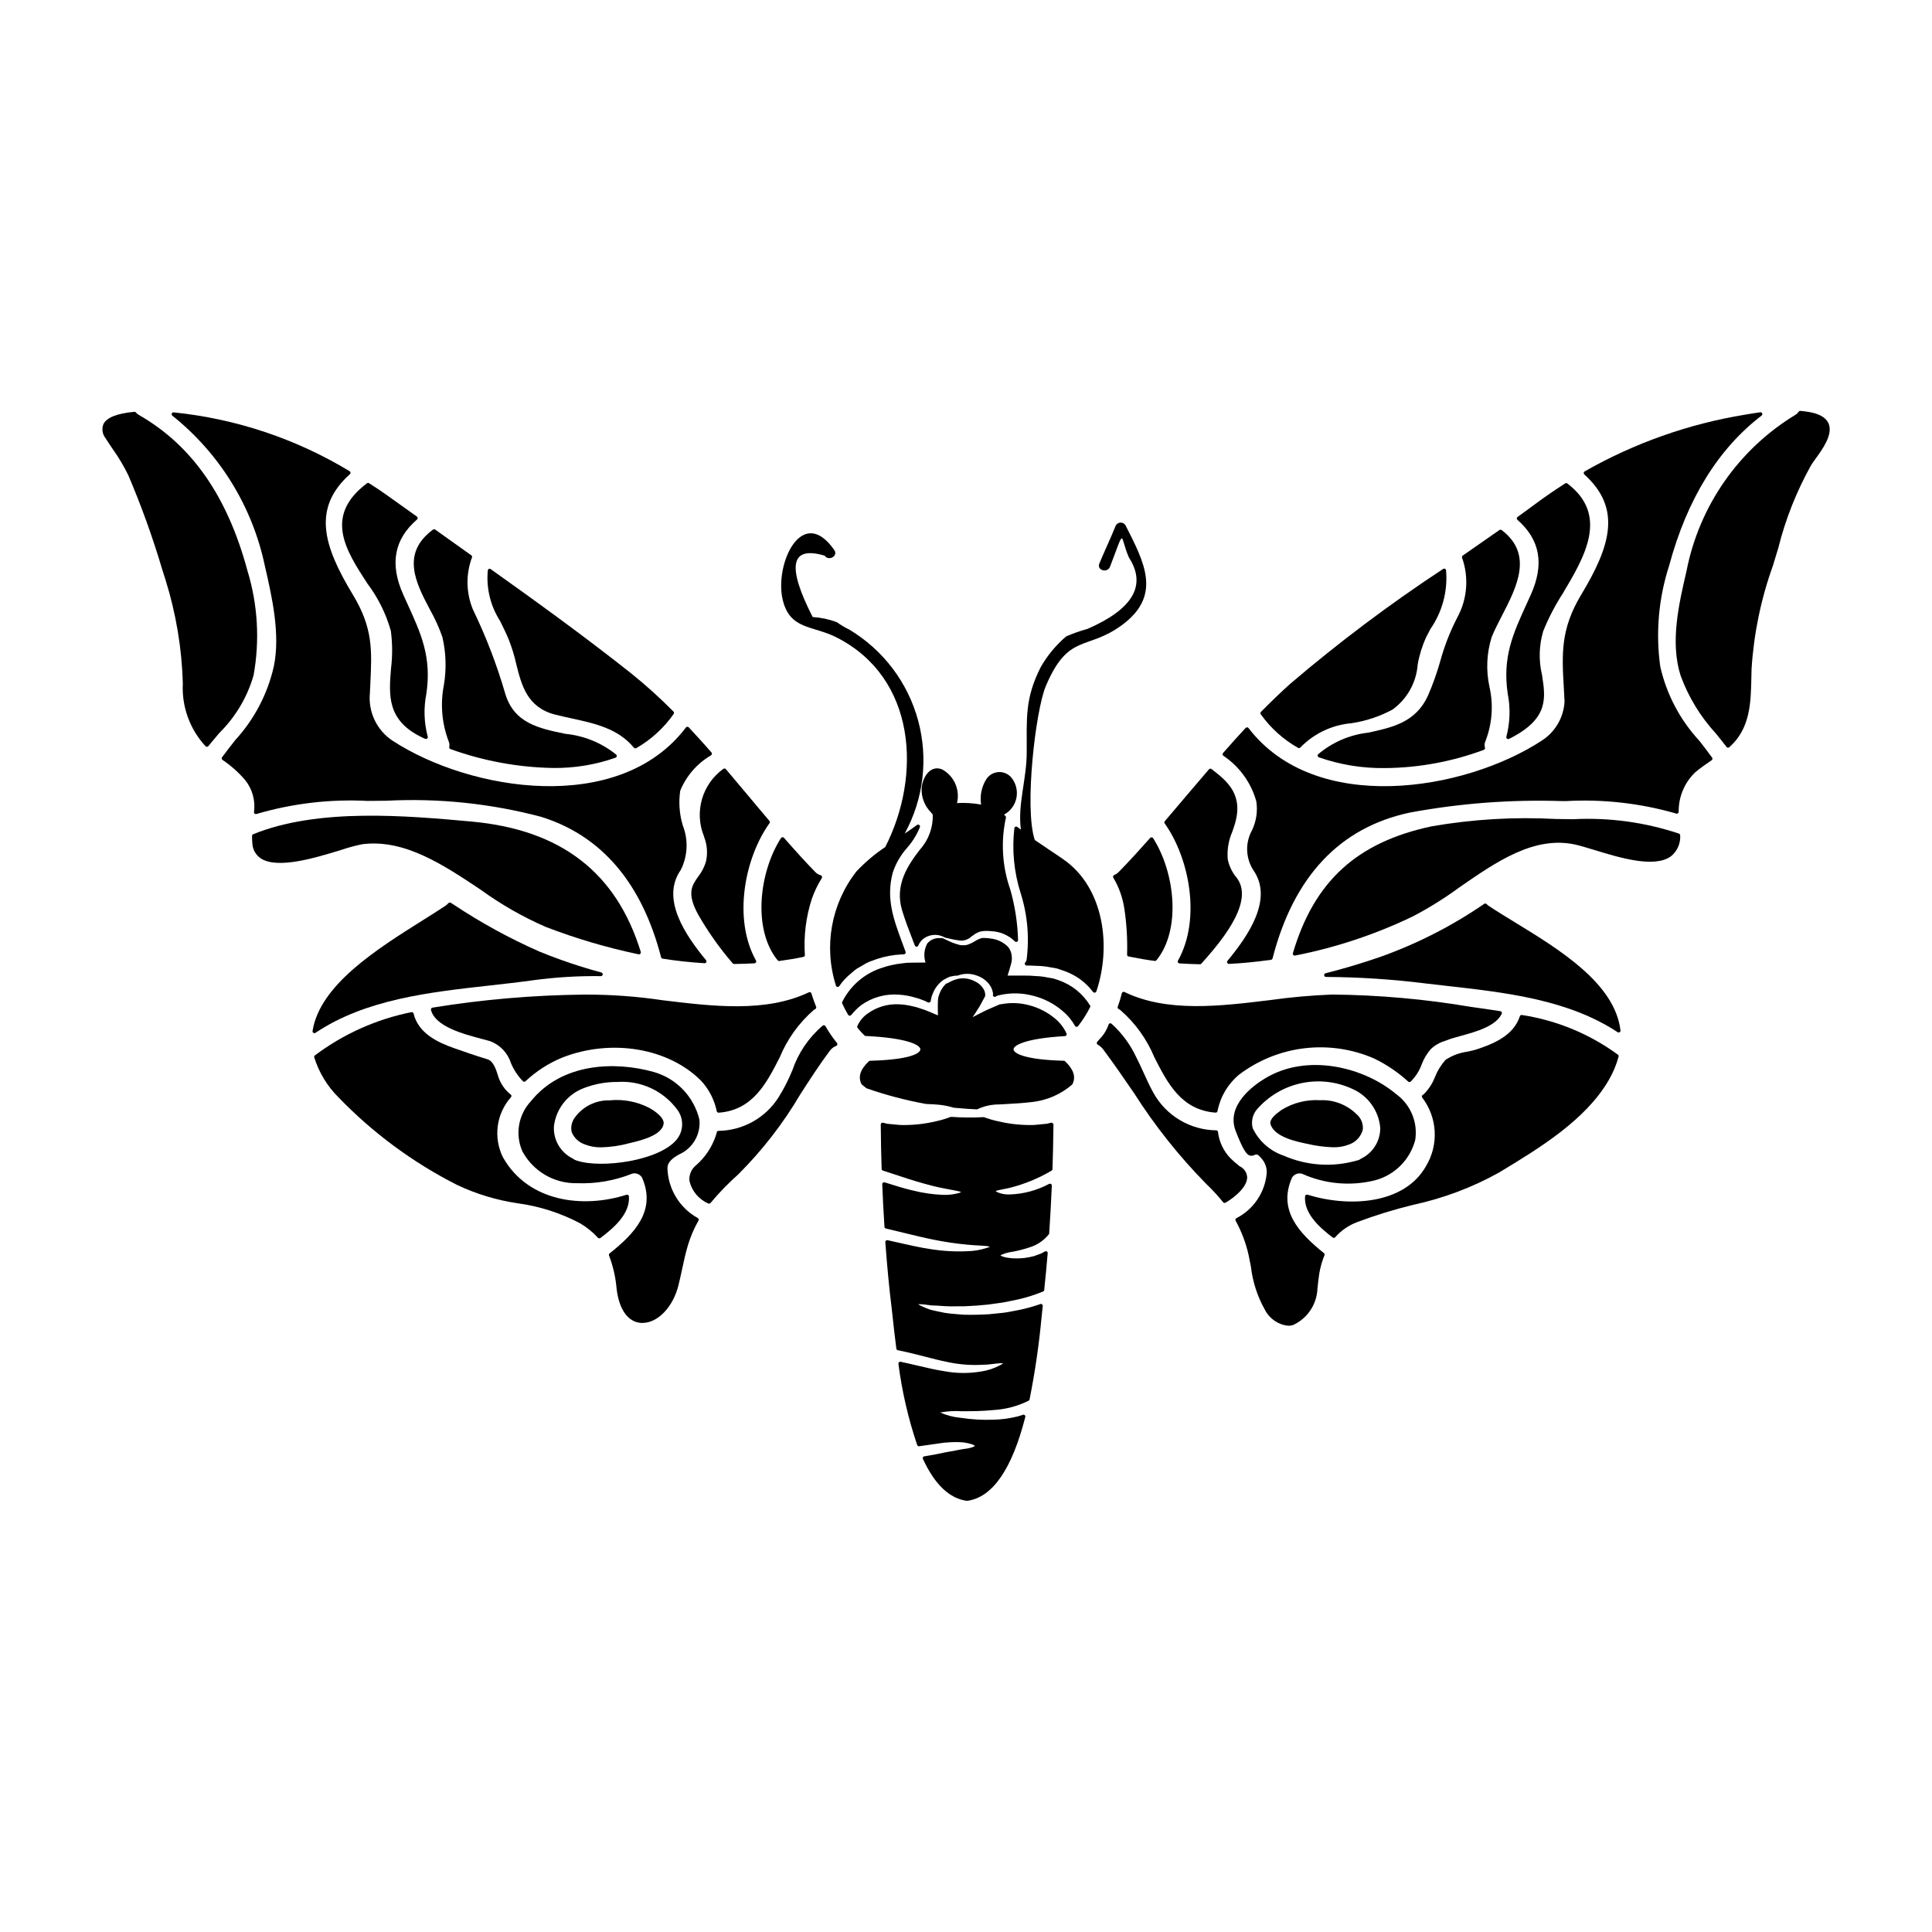 <?xml version="1.0" encoding="UTF-8"?>
<!-- Uploaded to: SVG Find, www.svgrepo.com, Generator: SVG Find Mixer Tools -->
<svg fill="#000000" width="800px" height="800px" version="1.1" viewBox="144 144 512 512" xmlns="http://www.w3.org/2000/svg">
 <g>
  <path d="m310.67 461.05c-0.012-0.152-0.094-0.289-0.219-0.371-0.121-0.086-0.277-0.105-0.422-0.059-11.414 3.656-25.977 2.008-32.734-9.906-1.281-2.574-1.762-5.473-1.379-8.32 0.383-2.848 1.613-5.516 3.527-7.66 0.148-0.203 0.121-0.484-0.062-0.652-0.051-0.039-0.102-0.07-0.156-0.102-1.375-1.137-2.43-2.617-3.047-4.293-0.074-0.203-0.148-0.445-0.23-0.707-0.477-1.516-1.18-3.809-2.785-4.266-3.082-0.938-6.227-2.023-8.625-2.871-4.684-1.637-9.652-4.019-10.938-9.242h-0.004c-0.027-0.129-0.109-0.238-0.219-0.305-0.113-0.07-0.246-0.09-0.375-0.059-9.27 1.867-18 5.781-25.559 11.461-0.152 0.121-0.219 0.32-0.168 0.508 1.254 4.016 3.469 7.664 6.453 10.629 9.109 9.434 19.738 17.277 31.441 23.203 5.074 2.394 10.473 4.027 16.027 4.848 5.793 0.781 11.406 2.582 16.574 5.324 1.742 1.031 3.32 2.312 4.684 3.809 0.094 0.102 0.227 0.16 0.367 0.16 0.105 0 0.207-0.035 0.293-0.098 3.699-2.758 7.902-6.519 7.555-11.031z"/>
  <path d="m278.82 313.48c0.82 2.082 1.477 4.223 1.969 6.406 1.426 5.703 2.898 11.598 10.355 13.496 1.434 0.363 2.871 0.676 4.293 0.988 6.344 1.391 12.34 2.703 16.555 7.777 0.098 0.113 0.242 0.18 0.395 0.176 0.086 0 0.172-0.023 0.25-0.066 3.918-2.258 7.301-5.348 9.898-9.055 0.137-0.195 0.113-0.461-0.055-0.629-3.543-3.582-7.281-6.961-11.203-10.117-12.695-10.059-25.871-19.543-37.23-27.633v-0.004c-0.141-0.105-0.324-0.125-0.48-0.051-0.16 0.07-0.273 0.219-0.293 0.395-0.445 4.695 0.695 9.406 3.242 13.383 0.766 1.551 1.559 3.137 2.305 4.934z"/>
  <path d="m257.91 305.5c1.32 2.336 2.434 4.785 3.324 7.316 0.977 4.184 1.113 8.516 0.395 12.754-0.973 4.953-0.543 10.078 1.234 14.801 0.238 0.488 0.305 1.043 0.199 1.574-0.055 0.242 0.078 0.488 0.312 0.57 8.711 3.144 17.875 4.836 27.133 5.008 5.656 0.074 11.281-0.848 16.621-2.723 0.156-0.059 0.273-0.195 0.309-0.359 0.039-0.164-0.008-0.336-0.129-0.453-3.844-3.109-8.52-5.027-13.441-5.508-7.019-1.441-13.645-2.797-15.984-10.688-2.215-7.641-5.074-15.078-8.539-22.234-1.84-4.422-1.93-9.375-0.254-13.859 0.055-0.199-0.02-0.414-0.188-0.535-3.18-2.254-6.383-4.539-9.566-6.816-0.168-0.129-0.406-0.129-0.578 0-8.617 6.34-4.5 14.211-0.848 21.152z"/>
  <path d="m330.56 365.64 0.059 0.215v0.004c0.805 2.078 0.961 4.352 0.453 6.519-0.434 1.43-1.129 2.762-2.051 3.938-1.672 2.363-3.117 4.426 0.07 10.18v-0.004c2.617 4.547 5.656 8.832 9.082 12.801 0.098 0.117 0.242 0.18 0.395 0.176 2.066-0.031 3.773-0.086 5.379-0.18v-0.004c0.168-0.012 0.312-0.109 0.395-0.254 0.082-0.148 0.082-0.328 0-0.477-6.156-11.043-3.012-27.184 3.586-36.402v-0.004c0.129-0.184 0.117-0.434-0.027-0.605-1.914-2.238-3.805-4.508-5.699-6.773s-3.883-4.644-5.84-6.941h-0.004c-0.082-0.102-0.207-0.164-0.34-0.176-0.129-0.008-0.262 0.035-0.359 0.125-2.731 1.973-4.715 4.809-5.641 8.051-0.922 3.238-0.73 6.695 0.543 9.812z"/>
  <path d="m211.31 359.22c-0.012 0.164 0.062 0.324 0.191 0.426 0.133 0.094 0.305 0.121 0.465 0.07 9.539-2.805 19.484-3.977 29.414-3.465 1.664 0 3.328-0.023 5-0.047h-0.004c13.809-0.715 27.645 0.719 41.012 4.258 15.992 4.973 26.695 17.496 31.809 37.227h-0.004c0.047 0.188 0.203 0.332 0.395 0.363 3.488 0.562 7.219 0.969 11.102 1.211h0.035c0.184 0 0.355-0.102 0.438-0.266 0.086-0.176 0.066-0.387-0.059-0.539-5.449-6.606-12.066-16.27-6.691-23.918v-0.004c1.84-3.656 2.039-7.918 0.551-11.73-0.914-2.992-1.156-6.144-0.703-9.238 1.598-3.922 4.441-7.207 8.094-9.352l0.113-0.086v-0.004c0.105-0.082 0.176-0.207 0.191-0.34 0.012-0.137-0.031-0.27-0.117-0.371-2.043-2.363-4.176-4.676-6.016-6.66-0.098-0.105-0.238-0.164-0.383-0.156-0.145 0.008-0.277 0.078-0.367 0.191-17.711 23.355-57.219 16.895-77.738 3.508h-0.004c-4.191-2.777-6.504-7.644-6.008-12.648l0.109-2.363c0.438-8.934 0.727-14.836-4.621-23.68-7.902-13.051-10.789-22.949-0.789-31.953h0.004c0.113-0.102 0.176-0.258 0.16-0.41-0.016-0.156-0.102-0.297-0.238-0.375-14.195-8.586-30.121-13.906-46.625-15.586-0.219-0.02-0.422 0.105-0.508 0.309-0.078 0.203-0.016 0.438 0.156 0.57 12.527 10 21.188 24.043 24.496 39.723 1.867 8.105 4.188 18.191 2.383 26.766-1.652 7.269-5.168 13.98-10.207 19.473-1.121 1.43-2.289 2.922-3.496 4.551-0.078 0.105-0.113 0.238-0.09 0.367 0.02 0.133 0.09 0.246 0.195 0.328 2.215 1.496 4.219 3.277 5.965 5.297 1.945 2.398 2.812 5.492 2.391 8.555z"/>
  <path d="m240.05 367.72c11.18-1.406 21.461 5.473 31.41 12.113v0.004c5.356 3.879 11.117 7.172 17.184 9.812 7.992 3.074 16.215 5.5 24.598 7.254 0.031 0.004 0.062 0.004 0.098 0 0.156 0 0.305-0.074 0.398-0.199 0.094-0.129 0.121-0.289 0.074-0.441-6.488-21.055-21.133-32.352-44.77-34.535-17.156-1.555-40.656-3.68-57.934 3.344v0.004c-0.188 0.074-0.309 0.254-0.309 0.457-0.012 0.664 0.016 1.328 0.082 1.992 0.07 1.582 0.883 3.043 2.195 3.934 4.445 2.981 14.652-0.164 21.41-2.238 1.82-0.617 3.68-1.117 5.562-1.5z"/>
  <path d="m227.6 417.71c13.27-8.871 30.027-10.746 46.242-12.551 3.938-0.441 7.68-0.859 11.387-1.375h-0.004c5.969-0.809 11.992-1.176 18.012-1.098 0.25 0 0.461-0.184 0.492-0.43 0.031-0.246-0.125-0.477-0.363-0.539-5.59-1.504-11.074-3.356-16.43-5.547-7.945-3.504-15.574-7.688-22.805-12.496l-0.668-0.418h-0.004c-0.203-0.125-0.465-0.086-0.625 0.09-0.211 0.234-0.445 0.445-0.699 0.637-1.848 1.227-3.906 2.523-6.09 3.894-12.168 7.648-27.312 17.164-29.211 29.352v-0.004c-0.027 0.191 0.059 0.383 0.223 0.488 0.078 0.051 0.172 0.078 0.266 0.078 0.098 0 0.195-0.027 0.277-0.082z"/>
  <path d="m209.56 295.18c-5.32-19.734-14.754-33.23-28.828-41.254-0.27-0.156-0.512-0.359-0.707-0.602-0.102-0.141-0.273-0.211-0.441-0.188-4.562 0.418-7.309 1.512-8.172 3.25v0.004c-0.504 1.242-0.297 2.664 0.543 3.711 0.609 0.965 1.25 1.922 1.898 2.879v-0.004c1.578 2.211 2.969 4.547 4.156 6.988 3.469 8.141 6.469 16.477 8.984 24.961l0.895 2.809v0.004c2.762 8.863 4.297 18.062 4.566 27.344-0.336 6.148 1.836 12.168 6.023 16.688 0.09 0.09 0.215 0.141 0.344 0.141h0.047c0.141-0.008 0.27-0.074 0.355-0.184 0.953-1.18 1.949-2.363 2.941-3.523 4.262-4.219 7.375-9.461 9.031-15.223 1.684-9.266 1.121-18.801-1.637-27.801z"/>
  <path d="m358.78 406.96c-0.125-0.055-0.27-0.055-0.395 0-11.414 5.434-25.328 3.746-38.77 2.117-6.773-1.012-13.617-1.512-20.469-1.5h-0.293 0.004c-13.488 0.137-26.941 1.293-40.254 3.461-0.133 0.027-0.25 0.105-0.328 0.219-0.074 0.117-0.094 0.262-0.059 0.395 1.145 4.414 8.57 6.371 13.48 7.672 0.789 0.211 1.523 0.395 2.113 0.578 2.668 0.957 4.731 3.102 5.582 5.801 0.75 1.805 1.836 3.445 3.203 4.84 0.191 0.172 0.477 0.172 0.668 0 2.852-2.68 6.172-4.812 9.797-6.297 13.02-5.074 28.145-2.512 36.789 6.219 2.062 2.254 3.481 5.023 4.102 8.016 0.043 0.23 0.246 0.395 0.48 0.395h0.035c9.02-0.672 12.648-7.773 16.16-14.641 1.996-4.848 5.094-9.16 9.055-12.598 0.113-0.086 0.238-0.16 0.367-0.219 0.227-0.117 0.328-0.387 0.234-0.621-0.5-1.254-0.922-2.438-1.242-3.523h-0.004c-0.035-0.137-0.129-0.25-0.258-0.312z"/>
  <path d="m456.17 398.58c-0.082 0.148-0.082 0.328 0 0.477 0.082 0.145 0.23 0.242 0.395 0.254 1.824 0.125 3.656 0.18 5.434 0.23v0.004c0.141 0 0.273-0.062 0.367-0.168 4.246-4.762 14.195-15.914 9.547-22.516l-0.152-0.215h0.004c-1.211-1.41-2.035-3.109-2.402-4.934-0.207-2.465 0.199-4.945 1.18-7.215 0.184-0.535 0.395-1.098 0.582-1.715 2.648-8.242-1.969-11.809-6.066-14.98h0.004c-0.211-0.156-0.504-0.125-0.676 0.07-1.969 2.289-3.926 4.582-5.871 6.883-1.949 2.301-3.891 4.59-5.824 6.863-0.152 0.172-0.164 0.422-0.031 0.602 6.562 9.242 9.672 25.371 3.512 36.359z"/>
  <path d="m488 342.19c0.207 0.113 0.469 0.066 0.621-0.113 3.59-3.691 8.391-5.973 13.52-6.414 3.805-0.57 7.481-1.793 10.871-3.609 3.891-2.801 6.34-7.18 6.691-11.961 0.441-2.508 1.199-4.949 2.262-7.266 0.395-0.746 0.789-1.469 1.133-2.172 3.141-4.543 4.602-10.039 4.121-15.539-0.02-0.176-0.129-0.324-0.289-0.395-0.156-0.062-0.332-0.047-0.477 0.047-14.145 9.305-27.695 19.484-40.57 30.48-2.289 2.047-4.668 4.328-7.715 7.406-0.172 0.168-0.191 0.438-0.051 0.629 2.602 3.66 5.977 6.699 9.883 8.906z"/>
  <path d="m361.82 376.25c-0.059-0.148-0.184-0.258-0.336-0.297-0.551-0.145-1.051-0.449-1.438-0.871-2.457-2.519-5.012-5.312-8.289-9.055v0.004c-0.098-0.113-0.242-0.176-0.395-0.164-0.156 0.004-0.305 0.09-0.391 0.223-5.812 9.055-7.559 24.227-0.891 32.402 0.098 0.117 0.242 0.184 0.395 0.18h0.066c2.168-0.293 4.328-0.652 6.367-1.082 0.242-0.051 0.406-0.266 0.395-0.512-0.344-5.059 0.293-10.137 1.867-14.957 0.672-1.898 1.551-3.715 2.621-5.418 0.078-0.141 0.09-0.309 0.027-0.453z"/>
  <path d="m549.64 301.7c-0.375 0.824-0.734 1.621-1.094 2.402-3.586 7.852-6.418 14.055-4.977 23.777h0.004c0.738 3.766 0.609 7.648-0.371 11.355-0.043 0.148-0.016 0.309 0.078 0.434s0.238 0.195 0.395 0.195c0.082 0 0.164-0.02 0.238-0.059 0.207-0.117 0.422-0.211 0.684-0.332 9.84-5.191 9.004-10.492 8.047-16.633-0.902-3.816-0.793-7.805 0.32-11.566 1.406-3.484 3.141-6.828 5.18-9.984 5.781-9.703 12.336-20.703 1.215-29.164v-0.004c-0.164-0.125-0.387-0.133-0.562-0.023-2.894 1.867-5.531 3.68-8.059 5.559-1.508 1.129-3.019 2.227-4.555 3.328h0.004c-0.133 0.086-0.215 0.227-0.223 0.383-0.008 0.156 0.059 0.309 0.184 0.406 6.023 5.289 7.164 11.812 3.492 19.926z"/>
  <path d="m525.64 319.37c-0.879 3.086-1.965 6.109-3.242 9.051-3.258 7.019-9.359 8.34-15.82 9.742-4.894 0.551-9.516 2.547-13.27 5.738-0.109 0.117-0.152 0.285-0.117 0.441s0.148 0.289 0.301 0.348c5.629 1.973 11.566 2.941 17.535 2.859 8.945-0.07 17.816-1.707 26.199-4.832 0.238-0.09 0.371-0.352 0.301-0.594-0.176-0.586-0.121-1.211 0.148-1.758 1.773-4.578 2.137-9.582 1.043-14.371-0.945-4.359-0.742-8.895 0.59-13.152 0.711-1.781 1.684-3.664 2.715-5.66 3.938-7.637 8.41-16.297-0.086-22.719-0.172-0.121-0.402-0.121-0.574 0-3.231 2.258-6.465 4.516-9.723 6.773-0.168 0.117-0.246 0.332-0.191 0.531 1.867 5.234 1.406 11.02-1.262 15.895-1.926 3.731-3.449 7.652-4.547 11.707z"/>
  <path d="m441.99 406.89c-0.133-0.062-0.289-0.062-0.422 0-0.133 0.062-0.23 0.184-0.266 0.328-0.301 1.215-0.664 2.414-1.094 3.594-0.082 0.242 0.031 0.512 0.27 0.617 0.141 0.055 0.273 0.133 0.395 0.227 3.953 3.422 7.051 7.723 9.051 12.551 3.508 6.887 7.148 13.973 16.203 14.652h0.039c0.234 0 0.434-0.164 0.484-0.395 0.727-3.777 2.738-7.188 5.691-9.652 5.047-3.828 11.023-6.246 17.312-7.004 6.293-0.758 12.672 0.176 18.484 2.699 3.297 1.594 6.348 3.656 9.051 6.125 0.188 0.168 0.473 0.168 0.66 0 1.301-1.289 2.297-2.848 2.918-4.57 0.555-1.473 1.367-2.832 2.394-4.023 1.07-1.02 2.367-1.77 3.785-2.184l0.707-0.266c0.914-0.359 2.16-0.703 3.481-1.066 4.113-1.137 9.23-2.547 10.836-5.848 0.074-0.137 0.074-0.301 0-0.441-0.07-0.137-0.203-0.234-0.355-0.258l-0.531-0.082c-1.129-0.176-2.238-0.355-3.352-0.508l-3.906-0.551c-12.152-2.062-24.449-3.156-36.773-3.273-5.496 0.215-10.98 0.703-16.43 1.469-13.426 1.633-27.293 3.328-38.633-2.141z"/>
  <path d="m439.29 375.89c-0.137 0.055-0.242 0.164-0.289 0.301-0.051 0.133-0.035 0.285 0.039 0.41 1.52 2.559 2.519 5.391 2.941 8.336 0.594 3.988 0.832 8.02 0.711 12.047-0.008 0.238 0.16 0.449 0.395 0.496 2.652 0.535 4.856 0.91 6.93 1.18h0.07c0.148 0.004 0.297-0.062 0.391-0.18 6.621-8.156 4.883-23.312-0.895-32.355h0.004c-0.09-0.133-0.234-0.219-0.395-0.223-0.152-0.016-0.297 0.047-0.395 0.164-2.613 2.934-5.406 6.051-8.312 9.004-0.336 0.355-0.746 0.633-1.195 0.82z"/>
  <path d="m241.38 298.67c2.828 3.754 4.93 8 6.199 12.523 0.438 3.293 0.453 6.629 0.047 9.926-0.586 7.137-1.137 13.871 8.367 18.371l0.688 0.309v-0.004c0.062 0.027 0.133 0.043 0.203 0.043 0.117 0 0.23-0.043 0.32-0.121 0.148-0.125 0.207-0.324 0.148-0.508-0.984-3.699-1.113-7.574-0.367-11.332 1.445-9.719-1.387-15.918-4.973-23.77l-1.094-2.41c-3.691-8.184-2.516-14.734 3.594-20.023v0.004c0.121-0.102 0.188-0.25 0.18-0.406-0.008-0.156-0.09-0.297-0.219-0.383-2.641-1.875-5.266-3.746-7.871-5.617-1.395-1-2.918-2.027-4.797-3.219h-0.004c-0.172-0.109-0.395-0.102-0.559 0.023-11.508 8.68-5.602 17.785 0.137 26.594z"/>
  <path d="m545.54 388.47c-2.574-1.574-5.004-3.062-7.16-4.496v0.004c-0.148-0.121-0.289-0.254-0.418-0.395-0.168-0.164-0.426-0.191-0.621-0.059-8.547 5.867-17.82 10.598-27.586 14.074-4.656 1.617-9.527 3.074-14.477 4.328-0.238 0.062-0.395 0.293-0.363 0.539s0.238 0.43 0.484 0.43c8.867 0.055 17.719 0.637 26.516 1.742 1.723 0.203 3.457 0.402 5.211 0.598 15.938 1.793 32.418 3.644 45.562 12.305 0.078 0.051 0.172 0.082 0.266 0.082 0.094-0.004 0.184-0.027 0.262-0.074 0.16-0.102 0.25-0.289 0.227-0.477-1.477-12.445-16.129-21.402-27.902-28.602z"/>
  <path d="m547.34 412.99c-0.246-0.055-0.492 0.09-0.566 0.328-1.641 5.078-6.902 7.344-11.836 8.891-0.496 0.148-1.18 0.305-1.969 0.477v0.004c-2.094 0.27-4.098 1.008-5.867 2.16-1.195 1.332-2.144 2.863-2.805 4.523-0.664 1.742-1.691 3.324-3.016 4.633-0.059 0.051-0.129 0.094-0.199 0.129-0.129 0.062-0.227 0.18-0.266 0.32-0.035 0.141-0.008 0.289 0.078 0.406 1.977 2.582 3.129 5.699 3.309 8.945 0.18 3.246-0.625 6.469-2.309 9.25-5.707 10.094-20.281 10.988-31.406 7.547-0.145-0.039-0.301-0.016-0.426 0.062-0.121 0.086-0.199 0.223-0.211 0.371-0.352 4.473 3.727 8.184 7.32 10.918 0.086 0.062 0.191 0.098 0.297 0.098 0.141 0 0.277-0.059 0.371-0.164 1.566-1.781 3.543-3.152 5.762-3.996 4.863-1.828 9.828-3.359 14.875-4.59 7.992-1.715 15.688-4.613 22.828-8.59l0.598-0.367c9.926-6.016 22.277-13.5 28.402-24.051 1.156-1.965 2.043-4.074 2.637-6.273 0.055-0.188-0.016-0.391-0.168-0.512-7.508-5.5-16.234-9.109-25.434-10.52z"/>
  <path d="m486.39 456.09c0.543-0.895 1.613-1.32 2.625-1.051 6.07 2.746 12.895 3.367 19.359 1.758 2.566-0.676 4.906-2.023 6.781-3.898 1.871-1.875 3.215-4.215 3.891-6.777 0.742-4.703-1.227-9.422-5.09-12.203-8.449-7.086-23.496-10.941-34.734-4.121-3.207 1.941-10.375 7.191-7.742 13.957 1.887 4.867 2.809 6.094 3.625 6.434v0.004c0.434 0.16 0.914 0.125 1.32-0.098 0.48-0.211 0.863-0.367 1.824 0.848l-0.004-0.004c1.035 1.102 1.559 2.59 1.434 4.094-0.488 5.051-3.519 9.504-8.043 11.809-0.227 0.137-0.309 0.43-0.18 0.66 1.566 2.856 2.727 5.922 3.438 9.102 0.215 0.984 0.395 2.027 0.617 3.106 0.465 4.016 1.727 7.894 3.715 11.414 1.203 2.367 3.531 3.957 6.172 4.211 0.398 0 0.793-0.051 1.18-0.145 3.859-1.723 6.402-5.484 6.559-9.707 0.125-1.328 0.305-2.656 0.48-3.965 0.281-1.668 0.742-3.301 1.383-4.871 0.082-0.203 0.02-0.438-0.152-0.57-6.621-5.305-12.238-11.375-8.457-19.984zm-2.211-5.836c-3.609-1.219-6.566-3.844-8.203-7.281-0.449-1.719-0.051-3.551 1.078-4.926 3.059-3.543 7.188-5.996 11.766-6.981 4.578-0.988 9.352-0.457 13.598 1.516 4.156 1.836 6.977 5.797 7.363 10.324 0.027 3.484-1.969 6.672-5.117 8.164-0.172 0.125-0.355 0.234-0.547 0.32-0.23 0.098-0.473 0.168-0.719 0.207-6.371 1.793-13.164 1.316-19.219-1.344z"/>
  <path d="m505.15 443.4c0.172-1.574-0.453-3.133-1.672-4.144-2.531-2.496-5.984-3.828-9.535-3.691h-0.129c-3.555-0.207-7.09 0.676-10.129 2.531l-0.121 0.086c-1.617 1.152-3.223 2.5-2.863 3.731 1 3.453 7.144 4.691 9.762 5.219v0.004c2.238 0.527 4.523 0.828 6.824 0.902 1.48 0.039 2.953-0.223 4.328-0.766 1.738-0.641 3.055-2.086 3.535-3.871z"/>
  <path d="m474.51 456c-0.059-1.262-0.82-2.387-1.969-2.914-0.875-0.668-1.703-1.395-2.488-2.168-1.828-1.902-2.981-4.356-3.277-6.977-0.043-0.219-0.23-0.383-0.453-0.395-3.394-0.035-6.723-0.969-9.645-2.703-2.918-1.734-5.328-4.211-6.984-7.176-0.984-1.773-1.852-3.664-2.684-5.512-0.594-1.301-1.207-2.641-1.871-3.938v0.004c-1.57-3.387-3.805-6.422-6.57-8.926-0.125-0.102-0.289-0.141-0.449-0.105-0.156 0.039-0.281 0.156-0.336 0.312-0.477 1.434-1.273 2.738-2.336 3.812-0.219 0.246-0.453 0.5-0.684 0.789-0.102 0.121-0.137 0.285-0.098 0.438 0.039 0.156 0.148 0.277 0.297 0.336 0.633 0.363 1.172 0.867 1.574 1.477 2.789 3.738 5.406 7.562 7.941 11.254h0.004c5.504 8.66 11.902 16.723 19.09 24.047 1.633 1.547 3.156 3.203 4.57 4.953 0.094 0.117 0.238 0.188 0.391 0.184 0.09 0 0.172-0.023 0.25-0.066 2.656-1.566 5.738-4.258 5.727-6.727z"/>
  <path d="m628.62 256.3c-0.641-1.574-2.394-2.633-5.207-3.121-0.734-0.129-1.445-0.203-2.289-0.289v0.004c-0.184-0.016-0.363 0.066-0.465 0.219-0.223 0.336-0.512 0.613-0.855 0.82-15.016 9.109-25.492 24.129-28.855 41.367-2.055 8.855-4.383 18.895-1.574 27.734 2.074 5.668 5.242 10.871 9.32 15.316 0.957 1.18 1.918 2.363 2.867 3.606 0.082 0.109 0.203 0.18 0.336 0.195h0.055c0.117 0 0.234-0.043 0.324-0.125 5.59-4.957 5.723-11.84 5.852-18.5 0-0.789 0.031-1.574 0.055-2.363l0.004 0.004c0.598-9.324 2.508-18.523 5.672-27.316 0.477-1.527 0.945-3.09 1.418-4.672h-0.004c1.93-7.684 4.867-15.078 8.738-21.984 0.273-0.43 0.656-0.961 1.094-1.574 1.863-2.559 4.68-6.438 3.516-9.32z"/>
  <path d="m594.26 340.22c-5.078-5.512-8.621-12.262-10.273-19.57-1.25-8.984-0.441-18.137 2.359-26.766 4.723-17.566 12.988-30.941 24.496-39.754h0.004c0.176-0.133 0.238-0.371 0.152-0.578-0.086-0.203-0.297-0.328-0.52-0.297-1.262 0.168-2.512 0.395-3.769 0.594l-0.305 0.051c-14.934 2.445-29.312 7.535-42.461 15.027-0.141 0.086-0.23 0.23-0.246 0.395-0.012 0.156 0.047 0.309 0.164 0.414 9.922 8.945 7.039 18.828-0.84 31.883-5.469 9.117-5.117 15.648-4.59 24.688 0.066 1.145 0.129 2.332 0.188 3.566h0.004c-0.219 4.269-2.5 8.164-6.113 10.445-20.469 13.336-59.871 19.805-77.641-3.379v0.004c-0.09-0.117-0.223-0.188-0.367-0.195-0.148 0.004-0.285 0.059-0.395 0.156-1.906 2.047-3.859 4.223-5.988 6.652-0.086 0.102-0.129 0.234-0.121 0.367 0.012 0.133 0.074 0.254 0.18 0.34 4.277 2.859 7.387 7.164 8.762 12.121 0.387 2.586 0 5.231-1.121 7.598-1.855 3.312-1.738 7.375 0.301 10.574 5.406 7.664-1.309 17.41-6.828 24.078-0.125 0.152-0.145 0.359-0.059 0.535 0.082 0.168 0.254 0.273 0.438 0.273h0.02c3.488-0.168 7.137-0.527 11.152-1.086v-0.004c0.191-0.031 0.348-0.176 0.395-0.363 5.586-21.711 17.828-34.711 36.379-38.648 13.332-2.477 26.891-3.496 40.445-3.043h0.914-0.004c9.867-0.555 19.754 0.562 29.246 3.305 0.148 0.051 0.309 0.031 0.438-0.059 0.129-0.086 0.211-0.234 0.211-0.391-0.059-3.977 1.551-7.797 4.438-10.535 1.238-1.016 2.566-1.988 4.297-3.148 0.113-0.074 0.188-0.195 0.211-0.328 0.02-0.133-0.012-0.27-0.094-0.375-1.172-1.641-2.34-3.125-3.457-4.547z"/>
  <path d="m560.89 361.1-4.602-0.062c-10.988-0.59-22.008 0.062-32.848 1.941-19.824 4.203-31.18 14.562-36.812 33.629h-0.004c-0.047 0.164-0.004 0.344 0.113 0.469 0.09 0.102 0.223 0.16 0.359 0.16h0.094c10.832-2.121 21.344-5.621 31.285-10.41 4.289-2.25 8.402-4.82 12.305-7.688 9.738-6.742 19.797-13.719 30.699-11.312 1.324 0.293 3.043 0.82 5.035 1.426 6.719 2.055 15.926 4.863 20.289 1.684 1.68-1.34 2.598-3.414 2.461-5.555 0.004-0.207-0.121-0.391-0.312-0.465-9.031-3.016-18.551-4.312-28.062-3.816z"/>
  <path d="m422.54 441.53c-0.188 0.039-0.395 0.094-0.578 0.145-0.184 0.051-0.355 0.098-0.473 0.125-0.996 0.105-1.945 0.191-2.856 0.277l-0.609 0.055h0.004c-3.219 0.094-6.43-0.238-9.559-0.988-1.23-0.266-2.441-0.617-3.625-1.055-0.062-0.027-0.133-0.039-0.199-0.031-2.856 0.148-5.715 0.125-8.562-0.078-0.074-0.008-0.152 0.004-0.219 0.035-1.234 0.477-2.508 0.855-3.801 1.133-3.121 0.746-6.328 1.078-9.535 0.988l-0.664-0.062-2.754-0.262c-0.168-0.039-0.344-0.086-0.52-0.137-0.176-0.051-0.395-0.105-0.582-0.145h-0.004c-0.145-0.031-0.297 0.004-0.414 0.098-0.117 0.094-0.184 0.238-0.18 0.387 0.027 3.938 0.105 7.871 0.23 11.758 0.008 0.207 0.145 0.387 0.344 0.453 1.555 0.488 2.996 0.965 4.328 1.41 1.621 0.535 3.094 1.023 4.43 1.418 3.227 0.949 5.543 1.539 7.273 1.859 0.898 0.184 1.66 0.324 2.305 0.441 0.645 0.117 1.207 0.215 1.629 0.324l0.004-0.008c0.262 0.055 0.516 0.145 0.754 0.266-0.23 0.121-0.477 0.215-0.73 0.27-1.352 0.355-2.746 0.504-4.137 0.445-2.621-0.105-5.227-0.48-7.769-1.117-2.195-0.496-4.652-1.254-7.629-2.191-0.152-0.051-0.32-0.02-0.449 0.078-0.125 0.094-0.195 0.238-0.191 0.395 0.125 3.094 0.309 7.176 0.59 11.32v-0.004c0.016 0.223 0.176 0.406 0.395 0.449 1.801 0.422 3.492 0.832 5.082 1.219 2.719 0.66 5.07 1.234 7.191 1.656l-0.004 0.004c3.074 0.641 6.18 1.105 9.305 1.395 1.285 0.125 2.363 0.18 3.231 0.227 0.707 0.039 1.289 0.07 1.762 0.125h0.004c0.328 0.035 0.656 0.098 0.977 0.188-0.289 0.141-0.59 0.258-0.902 0.348-1.656 0.523-3.379 0.809-5.117 0.848-3.266 0.145-6.535-0.047-9.762-0.57-2.754-0.395-5.848-1.113-9.445-1.926l-1.898-0.43c-0.152-0.027-0.309 0.012-0.426 0.109-0.117 0.102-0.18 0.246-0.172 0.395 0.516 6.844 1.047 12.379 1.672 17.41 0.086 0.742 0.18 1.625 0.293 2.621 0.242 2.242 0.555 5.066 0.961 8.207 0.027 0.211 0.184 0.379 0.395 0.422 2.754 0.551 5.262 1.199 7.477 1.77 1.879 0.484 3.644 0.945 5.227 1.25v0.004c3.023 0.695 6.129 0.984 9.227 0.855 1.199-0.012 2.398-0.102 3.586-0.27 0.539-0.07 0.992-0.129 1.398-0.141v-0.004c0.336-0.031 0.672-0.031 1.008 0-0.285 0.211-0.586 0.391-0.902 0.543-1.527 0.812-3.184 1.359-4.894 1.621-3.273 0.562-6.625 0.531-9.895-0.086-2.125-0.324-4.449-0.871-6.91-1.445-1.457-0.344-2.981-0.699-4.578-1.039v0.004c-0.156-0.031-0.316 0.016-0.438 0.121-0.117 0.109-0.176 0.27-0.148 0.43 0.945 7.316 2.609 14.523 4.973 21.512 0.074 0.227 0.305 0.359 0.539 0.316 2.535-0.375 4.723-0.676 6.598-0.941l0.629-0.039c1.469-0.145 2.949-0.16 4.422-0.043 2.848 0.434 3.062 0.918 3.074 0.918 0.012 0-0.219 0.516-2.992 0.852-0.57 0.078-1.234 0.207-2.008 0.363-0.77 0.152-1.688 0.332-2.731 0.496-1.598 0.367-3.5 0.723-5.66 1.07v-0.004c-0.148 0.023-0.281 0.117-0.352 0.254-0.074 0.137-0.074 0.297 0 0.434 3.106 6.742 7.016 10.477 11.609 11.109h0.133c6.691-0.902 11.863-8.375 15.387-22.219 0.043-0.176-0.012-0.363-0.148-0.484-0.133-0.125-0.324-0.16-0.496-0.098-0.469 0.172-0.969 0.324-1.438 0.445-2.062 0.516-4.172 0.805-6.297 0.855-2.941 0.113-5.887-0.059-8.797-0.508-1.855-0.168-3.668-0.641-5.367-1.398 1.816-0.344 3.668-0.457 5.512-0.34h1.18c1.969 0 4.43-0.023 7.344-0.305h0.004c3.269-0.18 6.469-1.031 9.398-2.492 0.121-0.07 0.211-0.191 0.238-0.328 1.441-7.238 2.508-14.543 3.191-21.891 0.094-0.906 0.176-1.707 0.25-2.363 0-0.09 0-0.176 0.027-0.262l0.004 0.004c0.004-0.07 0.008-0.141 0.02-0.211 0.031-0.172-0.031-0.348-0.164-0.461-0.137-0.113-0.32-0.148-0.484-0.086-1.734 0.613-3.508 1.113-5.309 1.492-0.516 0.094-1.02 0.191-1.512 0.293-0.988 0.195-1.918 0.395-2.812 0.5-0.898 0.105-1.781 0.188-2.633 0.273l-1.324 0.133c-2.262 0.141-4.508 0.184-6.644 0.129-0.602-0.055-1.18-0.098-1.734-0.137v-0.004c-1.137-0.059-2.269-0.184-3.394-0.363-1.453-0.285-2.707-0.562-3.68-0.789-0.805-0.273-1.594-0.594-2.363-0.953-0.344-0.152-0.68-0.336-0.996-0.539 0.395-0.008 0.789 0.004 1.18 0.039 0.348 0 0.746 0.07 1.211 0.133 0.352 0.047 0.73 0.102 1.18 0.148 1.004 0.023 2.164 0.098 3.594 0.199 0.875 0.066 1.848 0.051 2.879 0.039 0.66 0 1.359-0.02 2.102 0 2.312-0.094 4.352-0.238 6.426-0.465l2.207-0.305 1.523-0.211c0.832-0.129 1.672-0.312 2.543-0.5 0.508-0.109 1.023-0.219 1.574-0.328l0.004 0.008c2.297-0.523 4.543-1.234 6.719-2.129 0.164-0.07 0.281-0.219 0.305-0.395v-0.129c0.324-3.148 0.656-6.402 0.914-9.625 0.012-0.184-0.074-0.359-0.23-0.457-0.156-0.094-0.352-0.094-0.508 0-0.348 0.199-0.691 0.395-0.984 0.531-0.367 0.141-0.719 0.27-1.07 0.395-0.289 0.102-0.57 0.199-0.789 0.293l0.004-0.004c-1.816 0.508-3.703 0.711-5.586 0.605-2.512-0.156-3.289-0.688-3.367-0.812 1.027-0.488 2.125-0.805 3.254-0.938 1.66-0.309 3.297-0.746 4.894-1.301 1.844-0.641 3.469-1.793 4.68-3.32 0.059-0.074 0.094-0.168 0.098-0.262 0.289-4.273 0.52-8.52 0.695-12.629l0.004-0.004c0.004-0.172-0.082-0.336-0.227-0.43-0.145-0.094-0.328-0.109-0.484-0.035-3.215 1.723-6.785 2.68-10.434 2.801h-0.191c-1.027 0.035-2.051-0.156-2.996-0.555-0.371-0.152-0.512-0.266-0.562-0.277 0.18-0.137 0.391-0.23 0.613-0.277 0.289-0.066 0.633-0.133 1.051-0.211 0.531-0.102 1.18-0.227 1.938-0.395 3.945-0.977 7.727-2.523 11.219-4.594 0.145-0.082 0.238-0.23 0.25-0.395 0.117-3.496 0.195-7.231 0.254-11.758 0.008-0.152-0.059-0.297-0.176-0.395-0.113-0.125-0.281-0.184-0.449-0.16z"/>
  <path d="m369.45 402.03c0.184-0.148 0.363-0.305 0.539-0.465h0.004c0.348-0.324 0.727-0.621 1.125-0.883 0.609-0.359 1.219-0.711 1.84-1.062h-0.004c0.773-0.477 1.602-0.852 2.469-1.113 0.352-0.121 0.695-0.242 1-0.367 2.106-0.699 4.301-1.105 6.519-1.207 0.18-0.02 0.367-0.027 0.551-0.023 0.172 0.004 0.336-0.074 0.441-0.211 0.09-0.133 0.113-0.301 0.059-0.453-0.277-0.762-0.555-1.516-0.832-2.258-2.363-6.367-4.406-11.867-2.566-18.754 0.809-2.426 2.106-4.656 3.805-6.562 1.434-1.625 2.582-3.481 3.391-5.492 0.07-0.203-0.004-0.43-0.176-0.559-0.176-0.125-0.414-0.125-0.586 0-1.055 0.789-2.172 1.535-3.273 2.285l-0.004 0.004c5.019-9.164 6.293-19.914 3.555-29.992-2.738-10.082-9.277-18.707-18.242-24.07-1.156-0.559-2.258-1.219-3.297-1.969-2.055-0.762-4.215-1.223-6.402-1.363-6.926-13.531-5.867-18.949 3.184-16.254 1.078 1.551 3.637 0.074 2.547-1.488-8.5-12.203-15.828 3.562-13.715 12.988 1.84 8.188 7.938 6.945 14.227 10.117 21.348 10.777 22.605 36.793 12.988 55.602v-0.004c-2.766 1.848-5.312 4-7.598 6.418-6.727 8.574-8.773 19.922-5.465 30.309 0.051 0.184 0.207 0.316 0.395 0.348h0.082c0.156-0.004 0.301-0.082 0.395-0.211 0.844-1.25 1.871-2.367 3.047-3.309z"/>
  <path d="m316 437.57c-3.223-1.648-6.852-2.332-10.453-1.965-3.676-0.094-7.152 1.652-9.281 4.648-0.781 1.094-1.059 2.477-0.762 3.789 0.637 1.512 1.883 2.68 3.43 3.223 1.406 0.559 2.91 0.824 4.422 0.789 2.527-0.066 5.039-0.438 7.477-1.105l0.371-0.09c2.644-0.633 8.152-1.969 8.66-5.004 0.312-2.043-3.676-4.184-3.863-4.285z"/>
  <path d="m362.75 415.94c-0.082-0.133-0.219-0.223-0.371-0.242-0.156-0.02-0.312 0.039-0.418 0.152-3.676 3.148-6.434 7.227-7.988 11.809-1.008 2.477-2.227 4.859-3.641 7.125-3.465 5.477-9.465 8.828-15.941 8.906-0.215 0.016-0.395 0.164-0.445 0.371l-0.066 0.289v-0.004c-0.043 0.207-0.102 0.41-0.176 0.609-1.008 3.004-2.789 5.691-5.172 7.789-1.289 0.996-1.98 2.582-1.828 4.203 0.621 2.668 2.465 4.887 4.973 5.984 0.074 0.035 0.152 0.051 0.23 0.047 0.152 0 0.297-0.066 0.395-0.184 2.25-2.703 4.703-5.234 7.336-7.566 6.379-6.371 11.926-13.523 16.496-21.297 2.484-3.852 5.059-7.832 7.848-11.566 0.418-0.535 0.973-0.941 1.609-1.18 0.152-0.055 0.27-0.184 0.312-0.34 0.039-0.16 0-0.328-0.109-0.449-1.133-1.398-2.152-2.891-3.043-4.457z"/>
  <path d="m320.88 453.53c0.047-1.707 1.605-2.754 3.062-3.586 3.629-1.582 5.816-5.332 5.402-9.27-0.723-2.981-2.223-5.723-4.348-7.934-2.125-2.215-4.805-3.82-7.758-4.66-10.371-2.898-24.367-2.391-32.547 7.758-3.328 3.566-4.223 8.773-2.269 13.246 1.395 2.606 3.481 4.777 6.031 6.273 2.551 1.496 5.461 2.258 8.418 2.203 5.012 0.199 10.012-0.664 14.668-2.531 1.012-0.273 2.078 0.16 2.613 1.059 3.793 8.66-1.891 14.766-8.602 20.074h0.004c-0.172 0.137-0.234 0.371-0.148 0.574 1.066 2.797 1.738 5.731 1.992 8.715 0.648 5.586 3.019 8.914 6.5 9.137h0.367c4.055 0 8.109-4.207 9.535-9.98 0.34-1.363 0.633-2.754 0.934-4.121 0.461-2.152 0.938-4.375 1.574-6.5 0.684-2.273 1.625-4.457 2.801-6.516 0.137-0.234 0.059-0.531-0.176-0.668-4.848-2.684-7.914-7.734-8.055-13.273zm2.523-7.621c-4.606 5.758-20.051 7.785-26.402 5.703h-0.031v0.004c-0.195-0.055-0.383-0.121-0.566-0.207-0.207-0.094-0.398-0.219-0.57-0.367-3.269-1.566-5.258-4.961-5.035-8.578 0.543-4.606 3.625-8.52 7.977-10.125 2.816-1.082 5.816-1.629 8.836-1.609 6.184-0.43 12.156 2.324 15.844 7.305 1.777 2.328 1.754 5.559-0.055 7.859z"/>
  <path d="m424.61 403.79-0.566-0.191c-0.316-0.121-0.641-0.227-0.969-0.312-0.285-0.043-0.566-0.09-0.848-0.141l-0.629-0.105c-1.035-0.223-2.09-0.348-3.148-0.375-0.973-0.094-1.953-0.137-2.93-0.125h-4.5c0.359-1.129 0.66-2.129 0.93-3.148v-0.004c0.078-0.211 0.125-0.438 0.145-0.664l0.043-0.375c0.031-0.199 0.031-0.402 0-0.605v-0.211c-0.043-0.938-0.379-1.84-0.965-2.574-1.246-1.273-2.902-2.066-4.676-2.242-0.75-0.129-1.512-0.172-2.269-0.133-0.629 0.172-1.227 0.438-1.773 0.789l-0.109 0.062c-0.633 0.395-1.309 0.715-2.019 0.949-0.371 0.109-0.766 0.148-1.152 0.113-0.301 0.02-0.605-0.008-0.898-0.086-1.227-0.316-2.418-0.773-3.543-1.359-0.332-0.168-0.621-0.312-0.887-0.418h0.004c-0.059-0.023-0.121-0.035-0.184-0.035h-0.789 0.004c-1.211-0.023-2.371 0.504-3.148 1.434-0.84 1.551-1.004 3.375-0.457 5.051-1.113 0.027-2.527 0-3.543 0.031-0.891-0.016-1.777 0.043-2.656 0.18-1.98 0.215-3.93 0.664-5.805 1.336-4.391 1.535-8.004 4.723-10.078 8.883-0.066 0.137-0.066 0.293 0 0.43 0.508 1.094 1.031 2.098 1.574 2.996 0.082 0.141 0.23 0.23 0.395 0.238 0.16-0.004 0.316-0.074 0.422-0.195 0.77-0.973 1.656-1.852 2.637-2.613 2.922-2.086 6.488-3.07 10.066-2.773 1.457 0.098 2.898 0.359 4.297 0.789 0.617 0.152 1.227 0.352 1.816 0.59 0.23 0.105 0.484 0.195 0.723 0.285l0.395 0.168c0.234 0.164 0.559 0.395 0.895 0.168 0.191-0.113 0.293-0.332 0.262-0.555 0-0.059 0.023-0.109 0.059-0.246l0.066-0.305c0.07-0.41 0.203-0.809 0.395-1.18 0.562-1.496 1.574-2.781 2.898-3.676 0.676-0.367 1.18-0.617 1.574-0.789 0.52-0.121 0.992-0.219 1.344-0.27v0.004c0.207-0.02 0.418-0.027 0.629-0.023 0.066 0 0.129-0.012 0.188-0.031 1.691-0.629 3.555-0.602 5.227 0.078 1.254 0.445 2.348 1.254 3.148 2.32 0.465 0.613 0.773 1.332 0.902 2.09l0.07 0.348v0.07h0.004c-0.039 0.078-0.059 0.16-0.066 0.246 0.004 0.184 0.102 0.348 0.262 0.434 0.156 0.09 0.344 0.086 0.5-0.004l0.293-0.188 0.102-0.047 0.188-0.051 0.918-0.203v-0.004c2.625-0.527 5.336-0.473 7.941 0.156 3.074 0.691 5.93 2.125 8.312 4.184 1.316 1.09 2.418 2.418 3.246 3.91 0.078 0.148 0.227 0.242 0.391 0.254h0.039c0.156 0 0.301-0.07 0.395-0.191 1.219-1.562 2.285-3.238 3.18-5.004 0.078-0.16 0.066-0.348-0.031-0.496-1.902-3.09-4.809-5.434-8.234-6.637z"/>
  <path d="m425.74 371.69c-1.18-0.824-2.391-1.621-3.57-2.41-1.348-0.902-2.648-1.773-3.938-2.664-2.856-8.48 0.227-34.434 2.914-40.781 5.996-14.168 10.859-9.324 20.188-16.191 10.629-7.828 5.973-16.531 0.93-26.445-0.309-0.5-0.879-0.773-1.461-0.695-0.582 0.078-1.062 0.488-1.234 1.047-0.742 1.969-3.598 8.152-4.25 9.84-0.68 1.773 2.172 2.547 2.848 0.789 4.199-10.965 2.453-8.203 5.027-2.402 4.723 7.348 1.051 13.645-11.02 18.895h-0.004c-1.914 0.52-3.789 1.18-5.609 1.969-2.711 2.305-5 5.066-6.766 8.156-4.215 8.359-3.684 13.477-3.703 22.5 0 7.219-2.457 13.957-1.539 20.57-0.309-0.242-0.641-0.465-0.945-0.711v-0.004c-0.133-0.105-0.312-0.133-0.473-0.074-0.16 0.059-0.281 0.195-0.316 0.363-0.672 5.793-0.109 11.66 1.652 17.219 1.824 5.731 2.363 11.797 1.574 17.762-0.043 0.234-0.16 0.449-0.328 0.621-0.141 0.141-0.18 0.352-0.105 0.535 0.074 0.18 0.254 0.301 0.453 0.301 0.84 0 1.703 0.023 2.633 0.078v0.004c1.109 0.008 2.215 0.113 3.305 0.32 0.566 0.102 1.18 0.203 1.734 0.301 0.555 0.094 1.18 0.355 1.789 0.562h0.004c2.523 0.797 4.816 2.188 6.691 4.055 0.422 0.426 0.789 0.879 1.18 1.359l0.27 0.328v-0.004c0.098 0.117 0.242 0.18 0.395 0.176h0.086c0.18-0.023 0.332-0.152 0.391-0.324 3.965-11.656 2.211-27.445-8.801-35.043z"/>
  <path d="m425.94 425.11c-10.527-0.266-13.34-2.023-13.34-3.023s2.867-2.871 13.613-3.508v0.004c0.164-0.012 0.312-0.102 0.395-0.242 0.086-0.137 0.098-0.309 0.027-0.457-0.668-1.477-1.656-2.785-2.891-3.832-2.047-1.758-4.473-3.016-7.086-3.672-2.227-0.594-4.551-0.711-6.824-0.344l-0.906 0.148c-0.051 0.008-0.098 0.023-0.141 0.043l-1.18 0.516c-0.371 0.168-0.742 0.328-1.117 0.488-0.617 0.266-1.258 0.539-1.852 0.852l-1.07 0.543c-0.543 0.262-1.074 0.535-1.594 0.82l-0.207 0.09c0.246-0.375 0.496-0.742 0.75-1.117 0.184-0.316 0.414-0.66 0.621-0.988 0.254-0.363 0.484-0.742 0.691-1.133l1.215-2.258v-0.004c0.039-0.109 0.055-0.227 0.043-0.34v-0.074c0.004-0.559-0.164-1.109-0.477-1.574-0.527-0.859-1.301-1.547-2.219-1.965-1.367-0.746-2.949-0.988-4.477-0.691-0.895 0.219-1.75 0.559-2.547 1.012-0.164 0.086-0.371 0.191-0.422 0.207v0.004c-0.117 0.004-0.227 0.055-0.309 0.137-0.863 0.848-1.492 1.906-1.824 3.07-0.125 0.309-0.199 0.637-0.215 0.973l-0.035 0.32c-0.039 1.055-0.047 1.938-0.027 2.609 0 0.445 0 0.914 0.027 1.359l-1.18-0.496c-0.492-0.203-0.992-0.395-1.508-0.629l-0.789-0.32-1.391-0.457 0.004-0.004c-0.566-0.203-1.148-0.359-1.742-0.477-1.25-0.324-2.531-0.512-3.824-0.555-2.918-0.129-5.797 0.73-8.172 2.438-1.223 0.844-2.188 2.016-2.781 3.383-0.047 0.152-0.012 0.32 0.09 0.445 0.57 0.703 1.184 1.371 1.836 1.996 0.086 0.082 0.199 0.129 0.316 0.137 11.434 0.551 14.484 2.481 14.484 3.543s-2.805 2.754-13.32 3.023v-0.004c-0.121 0.004-0.234 0.051-0.324 0.133-2.269 2.148-2.918 4.125-1.969 6.039 0.031 0.066 0.078 0.121 0.133 0.164 0.418 0.34 0.809 0.648 1.18 0.938h0.004c0.039 0.027 0.086 0.051 0.133 0.066 5.098 1.77 10.32 3.144 15.629 4.109l1.098 0.059c0.441 0 0.859 0.039 1.254 0.066l0.004 0.004c1.668 0.074 3.32 0.355 4.918 0.84 0.039 0.016 0.082 0.027 0.121 0.031 2.465 0.227 4.394 0.367 6.078 0.438 0.102 0 0.199-0.031 0.281-0.086 1.77-0.816 3.699-1.234 5.652-1.223 0.613-0.039 1.266-0.074 1.969-0.109 1.969-0.105 4.219-0.227 6.758-0.531v-0.004c3.918-0.418 7.613-2.023 10.598-4.602 0.051-0.043 0.09-0.098 0.121-0.156 0.941-1.914 0.293-3.891-1.969-6.039-0.086-0.082-0.199-0.129-0.316-0.133z"/>
  <path d="m390.76 359.33c0.117 0.188 0.258 0.359 0.422 0.512 0.129 3.383-1.059 6.688-3.316 9.215-3.367 4.328-6.785 9.504-4.824 16.109 0.762 2.566 1.738 5.117 2.688 7.551l0.707 1.852v-0.004c0.082 0.184 0.258 0.305 0.457 0.316 0.199 0 0.379-0.117 0.457-0.301 0.348-0.848 0.949-1.566 1.723-2.055 1.137-0.695 2.496-0.934 3.801-0.664 0.547 0.137 1.074 0.336 1.574 0.598 0.039 0.023 0.086 0.039 0.129 0.051 0.277 0.055 0.574 0.125 0.898 0.199v0.004c0.973 0.242 1.961 0.43 2.961 0.551 1.137 0.078 2.254-0.336 3.07-1.137l0.395-0.262-0.004 0.004c0.566-0.445 1.207-0.785 1.891-1 0.504-0.109 1.02-0.164 1.539-0.168 0.469 0 0.941 0.027 1.414 0.074 2.328 0.105 4.539 1.066 6.207 2.695 0.137 0.145 0.348 0.188 0.531 0.117 0.188-0.074 0.309-0.25 0.312-0.449-0.117-4.57-0.82-9.105-2.09-13.5-2.113-6.07-2.508-12.609-1.137-18.891 0.055-0.18 0.004-0.371-0.129-0.5-0.121-0.117-0.234-0.238-0.355-0.363 1.754-0.945 2.977-2.644 3.312-4.609 0.336-1.965-0.246-3.973-1.586-5.453-0.898-0.902-2.16-1.344-3.426-1.195s-2.394 0.871-3.059 1.957c-1.211 1.988-1.68 4.336-1.324 6.637-2.106-0.387-4.25-0.52-6.387-0.395 0.852-3.508-0.742-7.156-3.902-8.91-3.227-1.336-5.223 2.156-5.461 4.879h0.004c-0.148 2.438 0.766 4.82 2.508 6.535z"/>
 </g>
</svg>